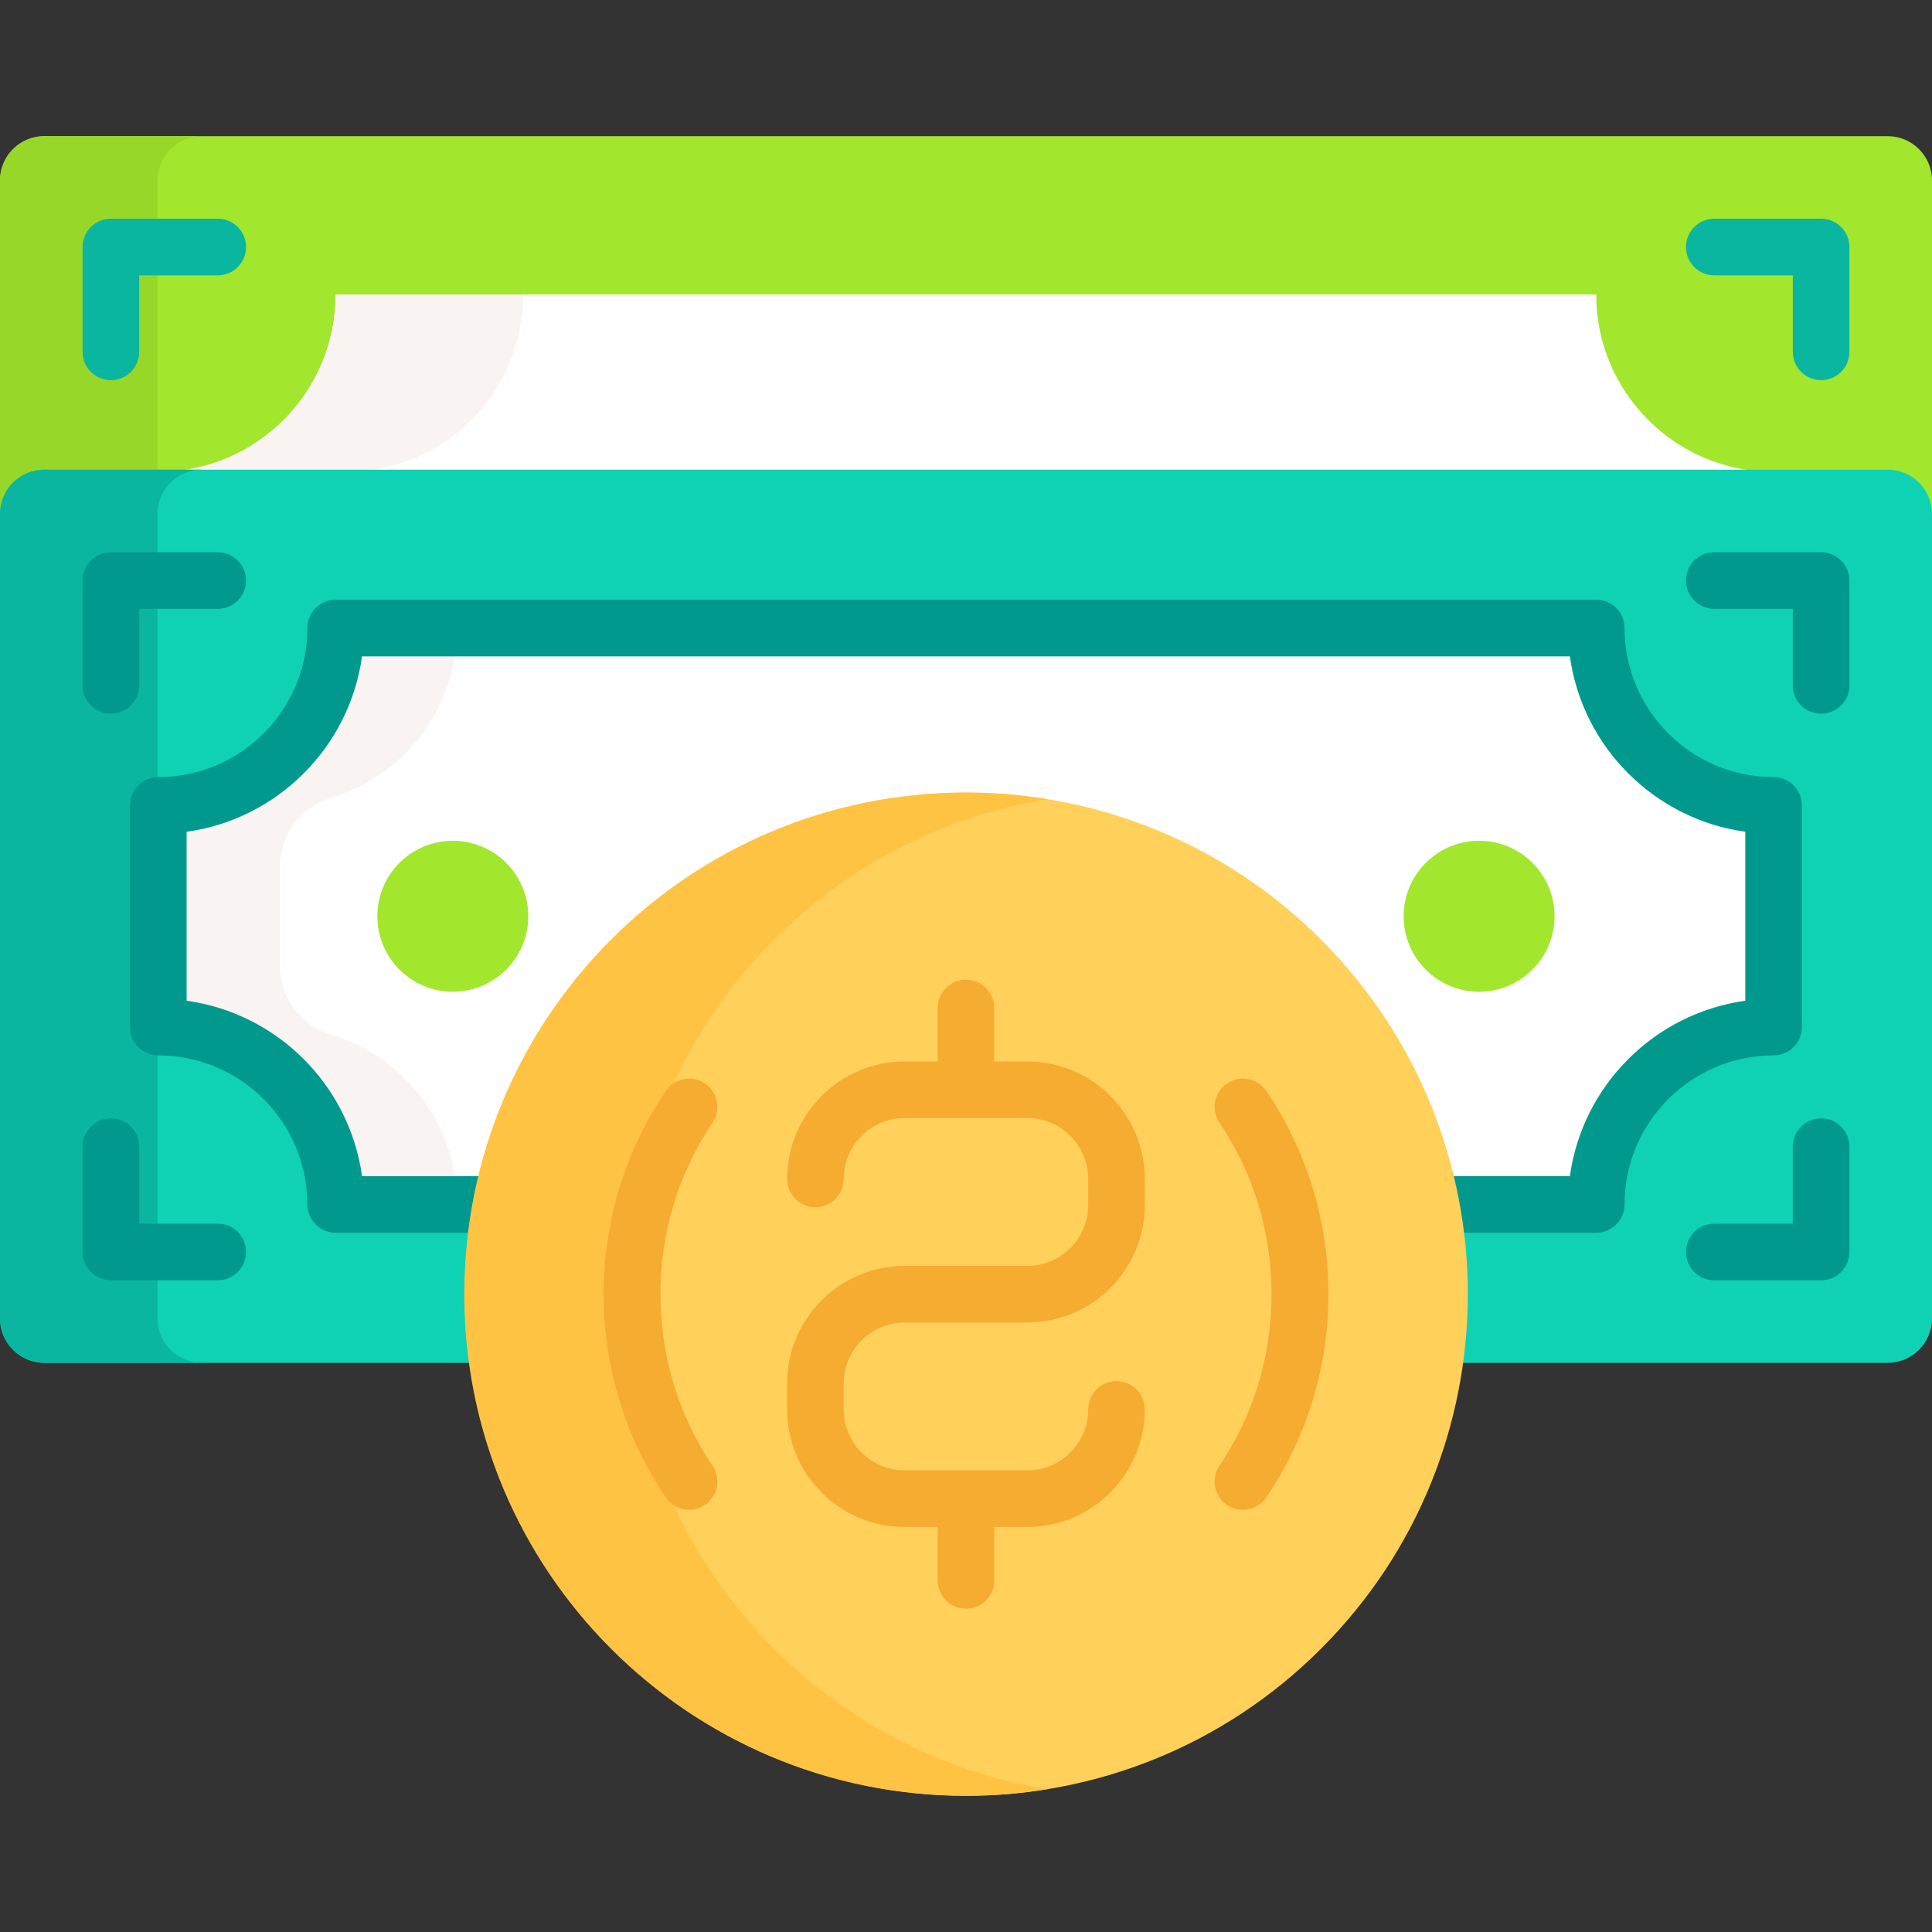 <svg width="44" height="44" viewBox="0 0 44 44" fill="none" xmlns="http://www.w3.org/2000/svg">
<rect x="0" y="0" width="44" height="44" fill="#333333" stroke="none"/>
<g clip-path="url(#clip0_2016_555)">
<path d="M1.01 3.101H42.99C43.548 3.101 44 3.553 44 4.111V11.707H43.911C43.911 11.198 43.498 10.785 42.99 10.785H1.01C0.502 10.785 0.089 11.198 0.089 11.707H0V4.111C0 3.553 0.452 3.101 1.01 3.101Z" fill="#A2E62E"/>
<path d="M1.01 3.101H4.596C4.038 3.101 3.586 3.553 3.586 4.111V10.785H1.01C0.502 10.785 0.089 11.198 0.089 11.707H0V4.111C0 3.553 0.452 3.101 1.01 3.101Z" fill="#97D729"/>
<path d="M7.645 6.707H36.353C36.353 8.938 38.162 10.747 40.393 10.747V10.785H3.606V10.747C5.837 10.747 7.645 8.938 7.645 6.707Z" fill="white"/>
<path d="M7.645 6.707H11.916C11.916 8.938 10.107 10.747 7.877 10.747V10.785H3.606V10.747C5.837 10.747 7.645 8.938 7.645 6.707Z" fill="#F9F3F1"/>
<path d="M2.526 8.658C2.882 8.658 3.17 8.37 3.17 8.014V6.271H4.959C5.315 6.271 5.604 5.982 5.604 5.626C5.604 5.27 5.315 4.981 4.959 4.981H2.526C2.17 4.981 1.881 5.27 1.881 5.626V8.014C1.881 8.37 2.17 8.658 2.526 8.658Z" fill="#0AB69F"/>
<path d="M41.475 8.658C41.831 8.658 42.119 8.37 42.119 8.014V5.626C42.119 5.27 41.831 4.981 41.475 4.981H39.041C38.685 4.981 38.397 5.27 38.397 5.626C38.397 5.982 38.685 6.271 39.041 6.271H40.83V8.014C40.83 8.37 41.119 8.658 41.475 8.658Z" fill="#0AB69F"/>
<path d="M1.01 10.697H42.99C43.548 10.697 44 11.149 44 11.707V30.027C44 30.585 43.548 31.038 42.99 31.038H33.231C33.301 30.526 33.339 30.005 33.339 29.475C33.339 23.222 28.252 18.136 22 18.136C15.748 18.136 10.661 23.222 10.661 29.475C10.661 30.005 10.699 30.526 10.769 31.038H1.01C0.452 31.038 0 30.585 0 30.027V11.707C0 11.149 0.452 10.697 1.01 10.697Z" fill="#0ED2B3"/>
<path d="M1.01 10.697H4.596C4.038 10.697 3.586 11.149 3.586 11.707V30.027C3.586 30.585 4.038 31.038 4.596 31.038H1.01C0.452 31.038 0 30.585 0 30.027V11.707C0 11.149 0.452 10.697 1.01 10.697Z" fill="#0AB69F"/>
<path d="M7.645 14.303H36.353C36.353 16.534 38.162 18.342 40.393 18.342V23.392C38.162 23.392 36.353 25.2 36.353 27.431H33.151C32.185 22.152 27.552 18.138 21.999 18.138C16.446 18.138 11.813 22.152 10.848 27.431H7.645C7.645 25.2 5.837 23.392 3.606 23.392V18.342C5.837 18.342 7.645 16.534 7.645 14.303Z" fill="white"/>
<path d="M7.647 14.303H10.412C10.412 16.131 9.198 17.676 7.532 18.174C6.84 18.381 6.373 19.025 6.373 19.747V21.987C6.373 22.709 6.84 23.354 7.532 23.56C9.198 24.058 10.412 25.603 10.412 27.431H7.647C7.647 25.2 5.838 23.392 3.607 23.392V18.342C5.838 18.342 7.647 16.534 7.647 14.303Z" fill="#F9F3F1"/>
<path d="M3.606 17.698C5.478 17.698 7.001 16.175 7.001 14.303C7.001 13.947 7.289 13.658 7.645 13.658H36.353C36.709 13.658 36.998 13.947 36.998 14.303C36.998 16.175 38.521 17.698 40.393 17.698C40.749 17.698 41.037 17.986 41.037 18.342V23.392C41.037 23.748 40.749 24.036 40.393 24.036C38.521 24.036 36.998 25.559 36.998 27.431C36.998 27.787 36.709 28.075 36.353 28.075H33.252C33.197 27.638 33.118 27.207 33.015 26.786H35.753C36.039 24.718 37.68 23.077 39.748 22.791V18.943C37.68 18.657 36.039 17.016 35.753 14.948H8.245C7.96 17.016 6.318 18.657 4.25 18.943V22.791C6.318 23.077 7.96 24.718 8.245 26.786H10.983C10.88 27.207 10.801 27.638 10.747 28.075H7.645C7.289 28.075 7 27.787 7 27.431C7 25.559 5.477 24.036 3.606 24.036C3.25 24.036 2.961 23.748 2.961 23.392V18.342C2.961 17.986 3.25 17.698 3.606 17.698Z" fill="#01998D"/>
<path d="M13.928 37.551C9.467 33.09 9.467 25.857 13.928 21.396C18.389 16.935 25.622 16.935 30.083 21.396C34.544 25.857 34.544 33.09 30.083 37.551C25.622 42.012 18.389 42.012 13.928 37.551Z" fill="#FFD15B"/>
<path d="M2.526 29.157H4.959C5.315 29.157 5.604 28.868 5.604 28.512C5.604 28.156 5.315 27.868 4.959 27.868H3.17V26.115C3.17 25.759 2.882 25.47 2.526 25.47C2.17 25.47 1.881 25.759 1.881 26.115V28.512C1.881 28.868 2.17 29.157 2.526 29.157Z" fill="#01998D"/>
<path d="M2.526 16.254C2.882 16.254 3.17 15.965 3.17 15.609V13.866H4.959C5.315 13.866 5.604 13.578 5.604 13.222C5.604 12.866 5.315 12.577 4.959 12.577H2.526C2.17 12.577 1.881 12.866 1.881 13.222V15.609C1.881 15.965 2.17 16.254 2.526 16.254Z" fill="#01998D"/>
<path d="M39.041 29.157H41.475C41.831 29.157 42.119 28.868 42.119 28.512V26.115C42.119 25.759 41.831 25.47 41.475 25.47C41.119 25.47 40.83 25.759 40.83 26.115V27.868H39.041C38.685 27.868 38.397 28.156 38.397 28.512C38.397 28.868 38.685 29.157 39.041 29.157Z" fill="#01998D"/>
<path d="M41.475 16.254C41.831 16.254 42.119 15.965 42.119 15.609V13.222C42.119 12.866 41.831 12.577 41.475 12.577H39.041C38.685 12.577 38.397 12.866 38.397 13.222C38.397 13.578 38.685 13.866 39.041 13.866H40.83V15.609C40.83 15.965 41.119 16.254 41.475 16.254Z" fill="#01998D"/>
<path d="M33.685 22.586C32.736 22.586 31.967 21.816 31.967 20.867C31.967 19.918 32.736 19.148 33.685 19.148C34.635 19.148 35.404 19.918 35.404 20.867C35.404 21.816 34.635 22.586 33.685 22.586Z" fill="#A2E62E"/>
<path d="M10.312 22.586C9.363 22.586 8.594 21.816 8.594 20.867C8.594 19.918 9.363 19.148 10.312 19.148C11.262 19.148 12.031 19.918 12.031 20.867C12.031 21.816 11.262 22.586 10.312 22.586Z" fill="#A2E62E"/>
<path d="M21.998 18.05C22.631 18.05 23.251 18.102 23.855 18.201C20.072 18.819 16.915 21.296 15.348 24.663C15.275 24.709 15.21 24.77 15.158 24.846C14.233 26.213 13.744 27.814 13.744 29.475C13.744 31.136 14.233 32.736 15.158 34.103C15.21 34.179 15.275 34.239 15.348 34.285C16.914 37.653 20.072 40.13 23.855 40.748C23.251 40.847 22.631 40.899 21.998 40.899C15.689 40.899 10.574 35.784 10.574 29.475C10.574 23.165 15.689 18.05 21.998 18.05Z" fill="#FFC344"/>
<path d="M23.396 25.463H20.602C19.837 25.463 19.215 26.085 19.215 26.85C19.215 27.206 18.927 27.495 18.57 27.495C18.214 27.495 17.926 27.206 17.926 26.85C17.926 25.375 19.127 24.174 20.602 24.174H21.355V22.956C21.355 22.6 21.643 22.311 21.999 22.311C22.355 22.311 22.644 22.6 22.644 22.956V24.174H23.396C24.872 24.174 26.072 25.375 26.072 26.85V27.443C26.072 28.919 24.872 30.119 23.396 30.119H20.602C19.837 30.119 19.215 30.741 19.215 31.506V32.099C19.215 32.864 19.837 33.486 20.602 33.486H23.396C24.161 33.486 24.783 32.864 24.783 32.099C24.783 31.743 25.072 31.454 25.428 31.454C25.784 31.454 26.072 31.743 26.072 32.099C26.072 33.575 24.872 34.775 23.396 34.775H22.644V35.993C22.644 36.349 22.355 36.638 21.999 36.638C21.643 36.638 21.355 36.349 21.355 35.993V34.775H20.602C19.127 34.775 17.926 33.575 17.926 32.099V31.506C17.926 30.031 19.127 28.83 20.602 28.83H23.396C24.161 28.83 24.783 28.208 24.783 27.443V26.85C24.783 26.085 24.161 25.463 23.396 25.463Z" fill="#F6AB31"/>
<path d="M15.16 24.846C15.359 24.551 15.76 24.474 16.055 24.674C16.349 24.874 16.427 25.274 16.227 25.569C14.646 27.905 14.646 31.044 16.227 33.38C16.427 33.675 16.349 34.075 16.055 34.275C15.944 34.35 15.818 34.386 15.694 34.386C15.487 34.386 15.284 34.287 15.16 34.102C14.234 32.736 13.745 31.136 13.745 29.474C13.745 27.813 14.234 26.213 15.16 24.846Z" fill="#F6AB31"/>
<path d="M27.945 24.674C28.239 24.475 28.64 24.552 28.84 24.846C29.765 26.213 30.254 27.813 30.254 29.474C30.254 31.136 29.765 32.736 28.84 34.102C28.715 34.287 28.512 34.386 28.305 34.386C28.181 34.386 28.055 34.35 27.945 34.275C27.65 34.075 27.573 33.675 27.772 33.38C29.354 31.044 29.354 27.905 27.772 25.569C27.573 25.274 27.65 24.873 27.945 24.674Z" fill="#F6AB31"/>
</g>
<defs>
<clipPath id="clip0_2016_555">
<rect width="44" height="44" fill="white" transform="matrix(-1 0 0 1 44 0)"/>
</clipPath>
</defs>
</svg>
